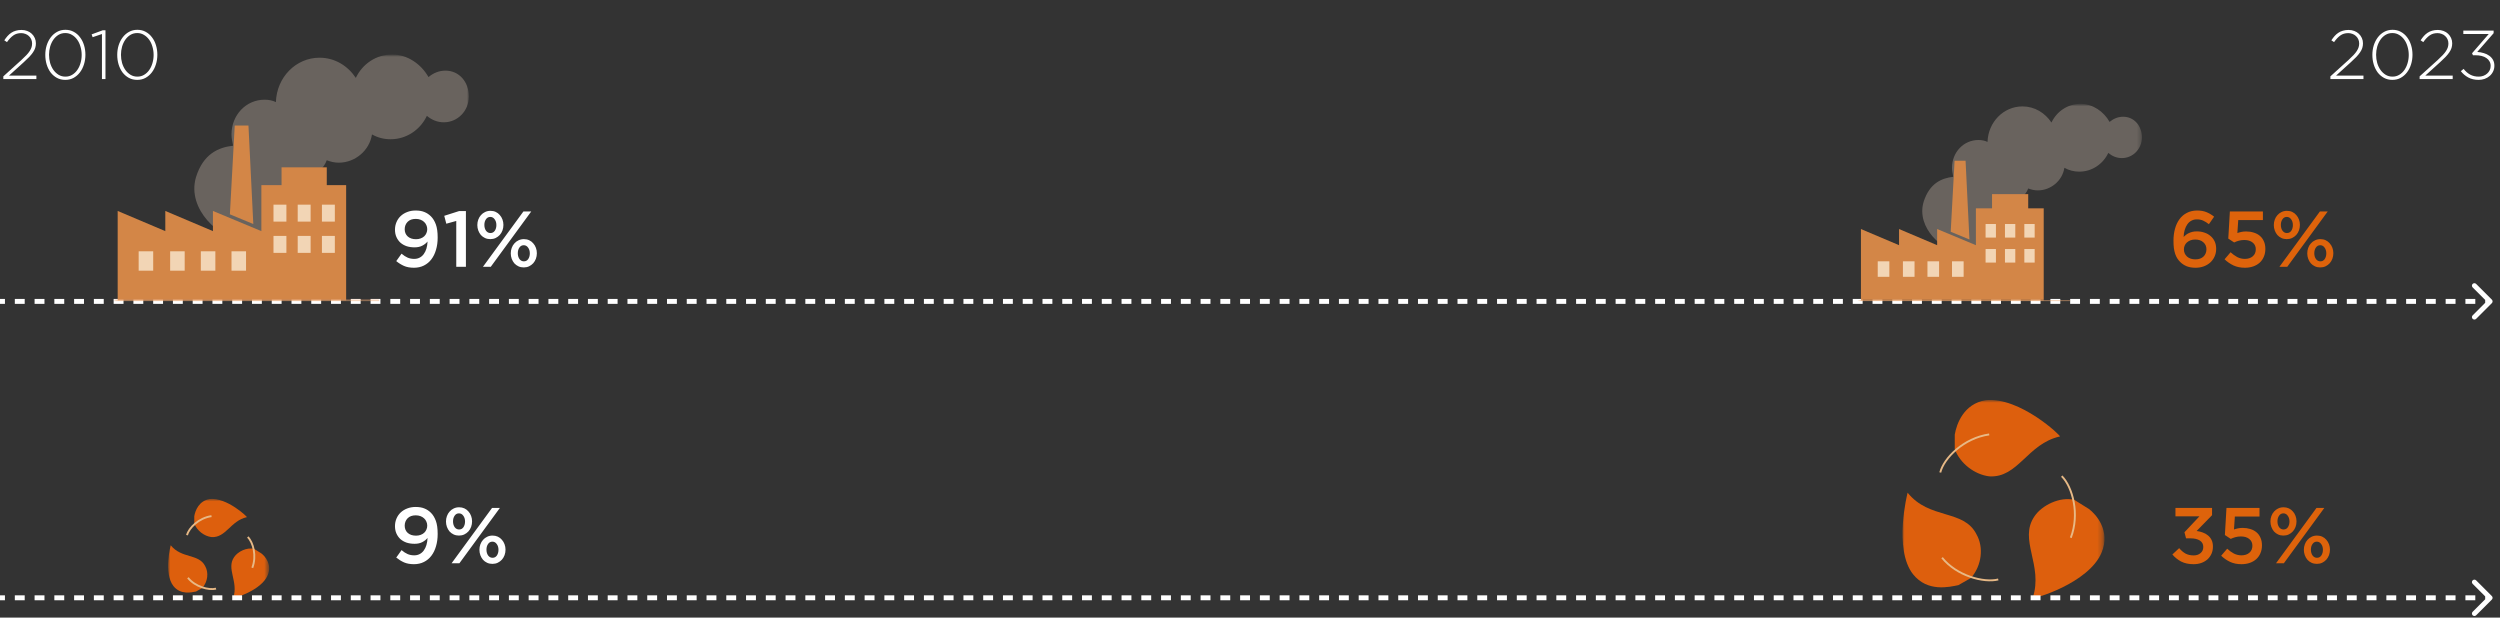 <svg width="506" height="125" viewBox="0 0 506 125" fill="none" xmlns="http://www.w3.org/2000/svg">
<rect x="0" y="0" width="506" height="125" fill="#333333" stroke="none"/>
<path d="M88.584 48.08C88.584 48.987 88.472 49.813 88.248 50.56C88.035 51.307 87.72 51.952 87.304 52.496C86.899 53.029 86.397 53.445 85.8 53.744C85.203 54.043 84.531 54.192 83.784 54.192C83.005 54.192 82.333 54.069 81.768 53.824C81.203 53.568 80.68 53.243 80.2 52.848L81.272 51.344C81.699 51.707 82.109 51.973 82.504 52.144C82.909 52.315 83.352 52.4 83.832 52.4C84.248 52.4 84.616 52.315 84.936 52.144C85.267 51.973 85.544 51.733 85.768 51.424C86.003 51.104 86.184 50.731 86.312 50.304C86.44 49.867 86.515 49.392 86.536 48.88C86.259 49.221 85.901 49.504 85.464 49.728C85.037 49.952 84.52 50.064 83.912 50.064C83.315 50.064 82.771 49.984 82.28 49.824C81.8 49.653 81.384 49.413 81.032 49.104C80.691 48.784 80.424 48.405 80.232 47.968C80.04 47.531 79.944 47.04 79.944 46.496C79.944 45.941 80.045 45.429 80.248 44.96C80.451 44.48 80.733 44.069 81.096 43.728C81.469 43.376 81.912 43.104 82.424 42.912C82.936 42.709 83.501 42.608 84.12 42.608C84.824 42.608 85.416 42.709 85.896 42.912C86.387 43.104 86.829 43.397 87.224 43.792C87.64 44.208 87.971 44.752 88.216 45.424C88.461 46.085 88.584 46.971 88.584 48.08ZM86.472 46.384C86.472 46.085 86.413 45.813 86.296 45.568C86.189 45.312 86.035 45.093 85.832 44.912C85.629 44.72 85.384 44.571 85.096 44.464C84.808 44.357 84.488 44.304 84.136 44.304C83.432 44.304 82.883 44.507 82.488 44.912C82.104 45.317 81.912 45.813 81.912 46.4C81.912 46.997 82.115 47.483 82.52 47.856C82.936 48.229 83.496 48.416 84.2 48.416C84.552 48.416 84.867 48.363 85.144 48.256C85.432 48.149 85.672 48.005 85.864 47.824C86.067 47.632 86.216 47.413 86.312 47.168C86.419 46.923 86.472 46.661 86.472 46.384ZM89.916 43.68L92.924 42.72H94.3V54H92.348V44.72L90.332 45.28L89.916 43.68ZM101.892 45.52C101.892 45.915 101.828 46.288 101.7 46.64C101.572 46.981 101.39 47.285 101.156 47.552C100.921 47.808 100.638 48.016 100.308 48.176C99.988 48.325 99.63 48.4 99.236 48.4C98.841 48.4 98.484 48.325 98.164 48.176C97.844 48.027 97.566 47.824 97.332 47.568C97.108 47.301 96.932 46.997 96.804 46.656C96.676 46.304 96.612 45.936 96.612 45.552C96.612 45.157 96.676 44.789 96.804 44.448C96.932 44.096 97.113 43.792 97.348 43.536C97.582 43.269 97.86 43.061 98.18 42.912C98.51 42.752 98.873 42.672 99.268 42.672C99.662 42.672 100.02 42.747 100.34 42.896C100.66 43.045 100.932 43.253 101.156 43.52C101.39 43.776 101.572 44.08 101.7 44.432C101.828 44.773 101.892 45.136 101.892 45.52ZM107.524 42.8L99.332 54H97.748L105.94 42.8H107.524ZM108.66 51.248C108.66 51.643 108.596 52.016 108.468 52.368C108.34 52.709 108.158 53.013 107.924 53.28C107.689 53.536 107.406 53.744 107.076 53.904C106.756 54.053 106.398 54.128 106.004 54.128C105.609 54.128 105.252 54.053 104.932 53.904C104.612 53.755 104.334 53.552 104.1 53.296C103.876 53.029 103.7 52.725 103.572 52.384C103.444 52.032 103.38 51.664 103.38 51.28C103.38 50.885 103.444 50.517 103.572 50.176C103.7 49.824 103.881 49.52 104.116 49.264C104.35 48.997 104.628 48.789 104.948 48.64C105.278 48.48 105.641 48.4 106.036 48.4C106.43 48.4 106.788 48.475 107.108 48.624C107.428 48.773 107.7 48.981 107.924 49.248C108.158 49.504 108.34 49.808 108.468 50.16C108.596 50.501 108.66 50.864 108.66 51.248ZM100.468 45.552C100.468 45.083 100.35 44.693 100.116 44.384C99.892 44.064 99.598 43.904 99.236 43.904C98.862 43.904 98.569 44.064 98.356 44.384C98.142 44.693 98.036 45.072 98.036 45.52C98.036 45.989 98.148 46.384 98.372 46.704C98.606 47.013 98.905 47.168 99.268 47.168C99.641 47.168 99.934 47.013 100.148 46.704C100.361 46.384 100.468 46 100.468 45.552ZM107.236 51.28C107.236 50.811 107.118 50.421 106.884 50.112C106.66 49.792 106.366 49.632 106.004 49.632C105.63 49.632 105.337 49.792 105.124 50.112C104.91 50.421 104.804 50.8 104.804 51.248C104.804 51.717 104.916 52.112 105.14 52.432C105.374 52.741 105.673 52.896 106.036 52.896C106.409 52.896 106.702 52.741 106.916 52.432C107.129 52.112 107.236 51.728 107.236 51.28Z" fill="white"/>
<path d="M448.136 43.856L447.08 45.376C446.685 45.067 446.301 44.827 445.928 44.656C445.565 44.485 445.139 44.4 444.648 44.4C444.232 44.4 443.859 44.491 443.528 44.672C443.208 44.843 442.936 45.088 442.712 45.408C442.488 45.728 442.312 46.107 442.184 46.544C442.056 46.971 441.981 47.44 441.96 47.952C442.109 47.813 442.269 47.675 442.44 47.536C442.611 47.397 442.803 47.28 443.016 47.184C443.24 47.077 443.48 46.992 443.736 46.928C444.003 46.864 444.301 46.832 444.632 46.832C445.176 46.832 445.683 46.912 446.152 47.072C446.632 47.221 447.048 47.451 447.4 47.76C447.763 48.059 448.045 48.427 448.248 48.864C448.451 49.301 448.552 49.803 448.552 50.368C448.552 50.933 448.445 51.451 448.232 51.92C448.019 52.389 447.725 52.795 447.352 53.136C446.979 53.467 446.536 53.728 446.024 53.92C445.523 54.101 444.979 54.192 444.392 54.192C443.699 54.192 443.096 54.091 442.584 53.888C442.083 53.685 441.645 53.397 441.272 53.024C441.059 52.811 440.867 52.576 440.696 52.32C440.525 52.053 440.381 51.749 440.264 51.408C440.147 51.056 440.056 50.661 439.992 50.224C439.939 49.787 439.912 49.285 439.912 48.72C439.912 47.856 440.013 47.056 440.216 46.32C440.419 45.573 440.717 44.928 441.112 44.384C441.517 43.829 442.019 43.397 442.616 43.088C443.224 42.768 443.923 42.608 444.712 42.608C445.437 42.608 446.067 42.72 446.6 42.944C447.133 43.157 447.645 43.461 448.136 43.856ZM446.584 50.448C446.584 49.872 446.376 49.403 445.96 49.04C445.555 48.667 445 48.48 444.296 48.48C443.944 48.48 443.629 48.533 443.352 48.64C443.075 48.747 442.835 48.891 442.632 49.072C442.44 49.243 442.291 49.451 442.184 49.696C442.077 49.941 442.024 50.197 442.024 50.464C442.024 51.051 442.232 51.536 442.648 51.92C443.075 52.304 443.64 52.496 444.344 52.496C445.048 52.496 445.597 52.304 445.992 51.92C446.387 51.525 446.584 51.035 446.584 50.448ZM451.004 48.288L451.324 42.8H458.012V44.544H453.02L452.844 47.168C453.111 47.072 453.377 46.997 453.644 46.944C453.921 46.88 454.247 46.848 454.62 46.848C455.164 46.848 455.671 46.923 456.14 47.072C456.62 47.211 457.036 47.429 457.388 47.728C457.74 48.016 458.012 48.384 458.204 48.832C458.407 49.269 458.508 49.787 458.508 50.384C458.508 50.96 458.407 51.483 458.204 51.952C458.012 52.421 457.735 52.821 457.372 53.152C457.009 53.483 456.572 53.739 456.06 53.92C455.548 54.101 454.983 54.192 454.364 54.192C453.5 54.192 452.732 54.037 452.06 53.728C451.388 53.408 450.785 52.992 450.252 52.48L451.468 51.056C451.916 51.472 452.375 51.803 452.844 52.048C453.324 52.283 453.825 52.4 454.348 52.4C455.02 52.4 455.559 52.224 455.964 51.872C456.369 51.52 456.572 51.045 456.572 50.448C456.572 49.872 456.359 49.419 455.932 49.088C455.516 48.747 454.956 48.576 454.252 48.576C453.847 48.576 453.473 48.624 453.132 48.72C452.791 48.816 452.476 48.933 452.188 49.072L451.004 48.288ZM465.501 45.52C465.501 45.915 465.437 46.288 465.309 46.64C465.181 46.981 465 47.285 464.765 47.552C464.53 47.808 464.248 48.016 463.917 48.176C463.597 48.325 463.24 48.4 462.845 48.4C462.45 48.4 462.093 48.325 461.773 48.176C461.453 48.027 461.176 47.824 460.941 47.568C460.717 47.301 460.541 46.997 460.413 46.656C460.285 46.304 460.221 45.936 460.221 45.552C460.221 45.157 460.285 44.789 460.413 44.448C460.541 44.096 460.722 43.792 460.957 43.536C461.192 43.269 461.469 43.061 461.789 42.912C462.12 42.752 462.482 42.672 462.877 42.672C463.272 42.672 463.629 42.747 463.949 42.896C464.269 43.045 464.541 43.253 464.765 43.52C465 43.776 465.181 44.08 465.309 44.432C465.437 44.773 465.501 45.136 465.501 45.52ZM471.133 42.8L462.941 54H461.357L469.549 42.8H471.133ZM472.269 51.248C472.269 51.643 472.205 52.016 472.077 52.368C471.949 52.709 471.768 53.013 471.533 53.28C471.298 53.536 471.016 53.744 470.685 53.904C470.365 54.053 470.008 54.128 469.613 54.128C469.218 54.128 468.861 54.053 468.541 53.904C468.221 53.755 467.944 53.552 467.709 53.296C467.485 53.029 467.309 52.725 467.181 52.384C467.053 52.032 466.989 51.664 466.989 51.28C466.989 50.885 467.053 50.517 467.181 50.176C467.309 49.824 467.49 49.52 467.725 49.264C467.96 48.997 468.237 48.789 468.557 48.64C468.888 48.48 469.25 48.4 469.645 48.4C470.04 48.4 470.397 48.475 470.717 48.624C471.037 48.773 471.309 48.981 471.533 49.248C471.768 49.504 471.949 49.808 472.077 50.16C472.205 50.501 472.269 50.864 472.269 51.248ZM464.077 45.552C464.077 45.083 463.96 44.693 463.725 44.384C463.501 44.064 463.208 43.904 462.845 43.904C462.472 43.904 462.178 44.064 461.965 44.384C461.752 44.693 461.645 45.072 461.645 45.52C461.645 45.989 461.757 46.384 461.981 46.704C462.216 47.013 462.514 47.168 462.877 47.168C463.25 47.168 463.544 47.013 463.757 46.704C463.97 46.384 464.077 46 464.077 45.552ZM470.845 51.28C470.845 50.811 470.728 50.421 470.493 50.112C470.269 49.792 469.976 49.632 469.613 49.632C469.24 49.632 468.946 49.792 468.733 50.112C468.52 50.421 468.413 50.8 468.413 51.248C468.413 51.717 468.525 52.112 468.749 52.432C468.984 52.741 469.282 52.896 469.645 52.896C470.018 52.896 470.312 52.741 470.525 52.432C470.738 52.112 470.845 51.728 470.845 51.28Z" fill="#DE630B"/>
<path d="M504.354 61.354C504.549 61.158 504.549 60.842 504.354 60.646L501.172 57.465C500.976 57.269 500.66 57.269 500.464 57.465C500.269 57.66 500.269 57.976 500.464 58.172L503.293 61L500.464 63.828C500.269 64.024 500.269 64.34 500.464 64.535C500.66 64.731 500.976 64.731 501.172 64.535L504.354 61.354ZM0 61.5H1V60.5H0V61.5ZM3 61.5H5V60.5H3V61.5ZM7 61.5H9V60.5H7V61.5ZM11 61.5H13V60.5H11V61.5ZM15 61.5H17V60.5H15V61.5ZM19 61.5H21V60.5H19V61.5ZM23 61.5H25V60.5H23V61.5ZM27 61.5H29V60.5H27V61.5ZM31 61.5H33V60.5H31V61.5ZM35 61.5H37V60.5H35V61.5ZM39 61.5H41V60.5H39V61.5ZM43 61.5H45V60.5H43V61.5ZM47 61.5H49V60.5H47V61.5ZM51 61.5H53V60.5H51V61.5ZM55 61.5H57V60.5H55V61.5ZM59 61.5H61V60.5H59V61.5ZM63 61.5H65V60.5H63V61.5ZM67 61.5H69V60.5H67V61.5ZM71 61.5H73V60.5H71V61.5ZM75 61.5H77V60.5H75V61.5ZM79 61.5H81V60.5H79V61.5ZM83 61.5H85V60.5H83V61.5ZM87 61.5H89V60.5H87V61.5ZM91 61.5H93V60.5H91V61.5ZM95 61.5H97V60.5H95V61.5ZM99 61.5H101V60.5H99V61.5ZM103 61.5H105V60.5H103V61.5ZM107 61.5H109V60.5H107V61.5ZM111 61.5H113V60.5H111V61.5ZM115 61.5H117V60.5H115V61.5ZM119 61.5H121V60.5H119V61.5ZM123 61.5H125V60.5H123V61.5ZM127 61.5H129V60.5H127V61.5ZM131 61.5H133V60.5H131V61.5ZM135 61.5H137V60.5H135V61.5ZM139 61.5H141V60.5H139V61.5ZM143 61.5H145V60.5H143V61.5ZM147 61.5H149V60.5H147V61.5ZM151 61.5H153V60.5H151V61.5ZM155 61.5H157V60.5H155V61.5ZM159 61.5H161V60.5H159V61.5ZM163 61.5H165V60.5H163V61.5ZM167 61.5H169V60.5H167V61.5ZM171 61.5H173V60.5H171V61.5ZM175 61.5H177V60.5H175V61.5ZM179 61.5H181V60.5H179V61.5ZM183 61.5H185V60.5H183V61.5ZM187 61.5H189V60.5H187V61.5ZM191 61.5H193V60.5H191V61.5ZM195 61.5H197V60.5H195V61.5ZM199 61.5H201V60.5H199V61.5ZM203 61.5H205V60.5H203V61.5ZM207 61.5H209V60.5H207V61.5ZM211 61.5H213V60.5H211V61.5ZM215 61.5H217V60.5H215V61.5ZM219 61.5H221V60.5H219V61.5ZM223 61.5H225V60.5H223V61.5ZM227 61.5H229V60.5H227V61.5ZM231 61.5H233V60.5H231V61.5ZM235 61.5H237V60.5H235V61.5ZM239 61.5H241V60.5H239V61.5ZM243 61.5H245V60.5H243V61.5ZM247 61.5H249V60.5H247V61.5ZM251 61.5H253V60.5H251V61.5ZM255 61.5H257V60.5H255V61.5ZM259 61.5H261V60.5H259V61.5ZM263 61.5H265V60.5H263V61.5ZM267 61.5H269V60.5H267V61.5ZM271 61.5H273V60.5H271V61.5ZM275 61.5H277V60.5H275V61.5ZM279 61.5H281V60.5H279V61.5ZM283 61.5H285V60.5H283V61.5ZM287 61.5H289V60.5H287V61.5ZM291 61.5H293V60.5H291V61.5ZM295 61.5H297V60.5H295V61.5ZM299 61.5H301V60.5H299V61.5ZM303 61.5H305V60.5H303V61.5ZM307 61.5H309V60.5H307V61.5ZM311 61.5H313V60.5H311V61.5ZM315 61.5H317V60.5H315V61.5ZM319 61.5H321V60.5H319V61.5ZM323 61.5H325V60.5H323V61.5ZM327 61.5H329V60.5H327V61.5ZM331 61.5H333V60.5H331V61.5ZM335 61.5H337V60.5H335V61.5ZM339 61.5H341V60.5H339V61.5ZM343 61.5H345V60.5H343V61.5ZM347 61.5H349V60.5H347V61.5ZM351 61.5H353V60.5H351V61.5ZM355 61.5H357V60.5H355V61.5ZM359 61.5H361V60.5H359V61.5ZM363 61.5H365V60.5H363V61.5ZM367 61.5H369V60.5H367V61.5ZM371 61.5H373V60.5H371V61.5ZM375 61.5H377V60.5H375V61.5ZM379 61.5H381V60.5H379V61.5ZM383 61.5H385V60.5H383V61.5ZM387 61.5H389V60.5H387V61.5ZM391 61.5H393V60.5H391V61.5ZM395 61.5H397V60.5H395V61.5ZM399 61.5H401V60.5H399V61.5ZM403 61.5H405V60.5H403V61.5ZM407 61.5H409V60.5H407V61.5ZM411 61.5H413V60.5H411V61.5ZM415 61.5H417V60.5H415V61.5ZM419 61.5H421V60.5H419V61.5ZM423 61.5H425V60.5H423V61.5ZM427 61.5H429V60.5H427V61.5ZM431 61.5H433V60.5H431V61.5ZM435 61.5H437V60.5H435V61.5ZM439 61.5H441V60.5H439V61.5ZM443 61.5H445V60.5H443V61.5ZM447 61.5H449V60.5H447V61.5ZM451 61.5H453V60.5H451V61.5ZM455 61.5H457V60.5H455V61.5ZM459 61.5H461V60.5H459V61.5ZM463 61.5H465V60.5H463V61.5ZM467 61.5H469V60.5H467V61.5ZM471 61.5H473V60.5H471V61.5ZM475 61.5H477V60.5H475V61.5ZM479 61.5H481V60.5H479V61.5ZM483 61.5H485V60.5H483V61.5ZM487 61.5H489V60.5H487V61.5ZM491 61.5H493V60.5H491V61.5ZM495 61.5H497V60.5H495V61.5ZM499 61.5H501V60.5H499V61.5ZM503 61.5H504V60.5H503V61.5Z" fill="white"/>
<mask id="mask0_451_26553" style="mask-type:luminance" maskUnits="userSpaceOnUse" x="23" y="11" width="73" height="50">
<path d="M95.222 11H23V61H95.222V11Z" fill="white"/>
</mask>
<g mask="url(#mask0_451_26553)">
<mask id="mask1_451_26553" style="mask-type:luminance" maskUnits="userSpaceOnUse" x="23" y="11" width="73" height="50">
<path d="M95.222 11H23V61H95.222V11Z" fill="white"/>
</mask>
<g mask="url(#mask1_451_26553)">
<g opacity="0.27">
<mask id="mask2_451_26553" style="mask-type:luminance" maskUnits="userSpaceOnUse" x="24" y="-1" width="86" height="51">
<path d="M109.765 -0.406H24.471V49.921H109.765V-0.406Z" fill="white"/>
</mask>
<g mask="url(#mask2_451_26553)">
<path d="M79.373 11.027C76.105 11.027 73.327 12.988 72.02 15.766C70.386 13.315 67.771 11.681 64.667 11.681C59.928 11.681 56.007 15.602 55.843 20.668C55.19 20.341 54.373 20.178 53.556 20.178C49.797 20.178 46.856 23.282 46.856 27.204C46.856 28.021 47.02 28.674 47.183 29.491C44.242 29.818 41.137 31.125 39.667 35.864C37.706 42.563 44.895 48.282 48.163 48.282C48.98 48.282 49.634 48.119 50.288 47.792C51.105 48.119 51.922 48.282 52.739 48.282C56.333 48.282 58.621 38.642 58.621 35.047C58.621 34.557 58.621 34.23 58.458 33.903C59.275 34.884 60.582 35.537 61.889 35.537C63.85 35.537 65.484 34.23 66.137 32.433C66.954 32.759 67.771 32.923 68.588 32.923C71.856 32.923 74.797 30.472 75.288 27.204C76.431 27.857 77.739 28.184 79.046 28.184C82.314 28.184 85.092 26.223 86.399 23.446C87.379 24.263 88.523 24.753 89.83 24.753C92.608 24.753 94.895 22.465 94.895 19.524C94.895 16.583 92.935 14.295 90.157 14.295C88.85 14.295 87.706 14.786 86.726 15.602C85.255 12.988 82.477 11.027 79.373 11.027Z" fill="#FBE6D4"/>
</g>
</g>
</g>
</g>
<mask id="mask3_451_26553" style="mask-type:luminance" maskUnits="userSpaceOnUse" x="23" y="11" width="73" height="50">
<path d="M95.222 11H23V61H95.222V11Z" fill="white"/>
</mask>
<g mask="url(#mask3_451_26553)">
<path d="M56.987 33.871V37.466H52.902V46.78L43.098 42.695V46.78L33.458 42.695V46.78L23.817 42.695V60.832H33.458H38.36H43.098H47.837H52.902H57.477H70.059V37.466H66.138V33.871H56.987Z" fill="#D38647"/>
</g>
<mask id="mask4_451_26553" style="mask-type:luminance" maskUnits="userSpaceOnUse" x="23" y="11" width="73" height="50">
<path d="M95.222 11H23V61H95.222V11Z" fill="white"/>
</mask>
<g mask="url(#mask4_451_26553)">
<path d="M50.288 25.406H47.51L46.529 43.38L51.268 45.341L50.288 25.406Z" fill="#D38647"/>
</g>
<mask id="mask5_451_26553" style="mask-type:luminance" maskUnits="userSpaceOnUse" x="23" y="11" width="73" height="50">
<path d="M95.222 11H23V61H95.222V11Z" fill="white"/>
</mask>
<g mask="url(#mask5_451_26553)">
<path d="M31.007 50.863H28.066V54.785H31.007V50.863Z" fill="#F2D5B5"/>
</g>
<mask id="mask6_451_26553" style="mask-type:luminance" maskUnits="userSpaceOnUse" x="23" y="11" width="73" height="50">
<path d="M95.222 11H23V61H95.222V11Z" fill="white"/>
</mask>
<g mask="url(#mask6_451_26553)">
<path d="M37.379 50.863H34.438V54.785H37.379V50.863Z" fill="#F2D5B5"/>
</g>
<mask id="mask7_451_26553" style="mask-type:luminance" maskUnits="userSpaceOnUse" x="23" y="11" width="73" height="50">
<path d="M95.222 11H23V61H95.222V11Z" fill="white"/>
</mask>
<g mask="url(#mask7_451_26553)">
<path d="M43.588 50.863H40.647V54.785H43.588V50.863Z" fill="#F2D5B5"/>
</g>
<mask id="mask8_451_26553" style="mask-type:luminance" maskUnits="userSpaceOnUse" x="23" y="11" width="73" height="50">
<path d="M95.222 11H23V61H95.222V11Z" fill="white"/>
</mask>
<g mask="url(#mask8_451_26553)">
<path d="M49.798 50.863H46.857V54.785H49.798V50.863Z" fill="#F2D5B5"/>
</g>
<mask id="mask9_451_26553" style="mask-type:luminance" maskUnits="userSpaceOnUse" x="23" y="11" width="73" height="50">
<path d="M95.222 11H23V61H95.222V11Z" fill="white"/>
</mask>
<g mask="url(#mask9_451_26553)">
<path d="M57.968 41.422H55.354V44.853H57.968V41.422Z" fill="#F2D5B5"/>
</g>
<mask id="mask10_451_26553" style="mask-type:luminance" maskUnits="userSpaceOnUse" x="23" y="11" width="73" height="50">
<path d="M95.222 11H23V61H95.222V11Z" fill="white"/>
</mask>
<g mask="url(#mask10_451_26553)">
<path d="M62.87 41.422H60.255V44.853H62.87V41.422Z" fill="#F2D5B5"/>
</g>
<mask id="mask11_451_26553" style="mask-type:luminance" maskUnits="userSpaceOnUse" x="23" y="11" width="73" height="50">
<path d="M95.222 11H23V61H95.222V11Z" fill="white"/>
</mask>
<g mask="url(#mask11_451_26553)">
<path d="M57.968 47.75H55.354V51.181H57.968V47.75Z" fill="#F2D5B5"/>
</g>
<mask id="mask12_451_26553" style="mask-type:luminance" maskUnits="userSpaceOnUse" x="23" y="11" width="73" height="50">
<path d="M95.222 11H23V61H95.222V11Z" fill="white"/>
</mask>
<g mask="url(#mask12_451_26553)">
<path d="M62.87 47.75H60.255V51.181H62.87V47.75Z" fill="#F2D5B5"/>
</g>
<mask id="mask13_451_26553" style="mask-type:luminance" maskUnits="userSpaceOnUse" x="23" y="11" width="73" height="50">
<path d="M95.222 11H23V61H95.222V11Z" fill="white"/>
</mask>
<g mask="url(#mask13_451_26553)">
<path d="M67.771 47.75H65.157V51.181H67.771V47.75Z" fill="#F2D5B5"/>
</g>
<mask id="mask14_451_26553" style="mask-type:luminance" maskUnits="userSpaceOnUse" x="23" y="11" width="73" height="50">
<path d="M95.222 11H23V61H95.222V11Z" fill="white"/>
</mask>
<g mask="url(#mask14_451_26553)">
<path d="M67.771 41.422H65.157V44.853H67.771V41.422Z" fill="#F2D5B5"/>
</g>
<mask id="mask15_451_26553" style="mask-type:luminance" maskUnits="userSpaceOnUse" x="23" y="11" width="73" height="50">
<path d="M95.222 11H23V61H95.222V11Z" fill="white"/>
</mask>
<g mask="url(#mask15_451_26553)">
<mask id="mask16_451_26553" style="mask-type:luminance" maskUnits="userSpaceOnUse" x="23" y="11" width="73" height="50">
<path d="M95.222 11H23V61H95.222V11Z" fill="white"/>
</mask>
<g mask="url(#mask16_451_26553)">
<path d="M23.163 60.975H76.595C76.758 60.975 76.758 60.812 76.758 60.812C76.758 60.648 76.595 60.648 76.595 60.648H23.163C23 60.648 23 60.812 23 60.812L23.163 60.975Z" fill="#EFA975"/>
</g>
</g>
<mask id="mask17_451_26553" style="mask-type:luminance" maskUnits="userSpaceOnUse" x="376" y="21" width="58" height="40">
<path d="M433.778 21H376V61H433.778V21Z" fill="white"/>
</mask>
<g mask="url(#mask17_451_26553)">
<mask id="mask18_451_26553" style="mask-type:luminance" maskUnits="userSpaceOnUse" x="376" y="21" width="58" height="40">
<path d="M433.778 21H376V61H433.778V21Z" fill="white"/>
</mask>
<g mask="url(#mask18_451_26553)">
<g opacity="0.27">
<mask id="mask19_451_26553" style="mask-type:luminance" maskUnits="userSpaceOnUse" x="377" y="11" width="69" height="42">
<path d="M445.412 11.871H377.177V52.133H445.412V11.871Z" fill="white"/>
</mask>
<g mask="url(#mask19_451_26553)">
<path d="M421.098 21.016C418.484 21.016 416.262 22.584 415.216 24.806C413.909 22.846 411.817 21.538 409.333 21.538C405.543 21.538 402.405 24.676 402.275 28.728C401.752 28.467 401.098 28.336 400.445 28.336C397.438 28.336 395.085 30.82 395.085 33.957C395.085 34.61 395.216 35.133 395.347 35.787C392.994 36.048 390.51 37.094 389.333 40.885C387.765 46.244 393.516 50.819 396.131 50.819C396.784 50.819 397.307 50.689 397.83 50.427C398.484 50.689 399.137 50.819 399.791 50.819C402.667 50.819 404.497 43.107 404.497 40.231C404.497 39.839 404.497 39.578 404.366 39.316C405.02 40.101 406.065 40.623 407.111 40.623C408.68 40.623 409.987 39.578 410.51 38.14C411.163 38.401 411.817 38.532 412.471 38.532C415.085 38.532 417.438 36.571 417.83 33.957C418.745 34.48 419.791 34.741 420.837 34.741C423.451 34.741 425.673 33.172 426.719 30.95C427.503 31.604 428.418 31.996 429.464 31.996C431.686 31.996 433.516 30.166 433.516 27.813C433.516 25.46 431.948 23.63 429.726 23.63C428.68 23.63 427.765 24.022 426.98 24.676C425.804 22.584 423.582 21.016 421.098 21.016Z" fill="#FBE6D4"/>
</g>
</g>
</g>
</g>
<mask id="mask20_451_26553" style="mask-type:luminance" maskUnits="userSpaceOnUse" x="376" y="21" width="58" height="40">
<path d="M433.778 21H376V61H433.778V21Z" fill="white"/>
</mask>
<g mask="url(#mask20_451_26553)">
<path d="M403.19 39.297V42.173H399.922V49.624L392.079 46.356V49.624L384.366 46.356V49.624L376.654 46.356V60.865H384.366H388.288H392.079H395.87H399.922H403.582H413.647V42.173H410.51V39.297H403.19Z" fill="#D38647"/>
</g>
<mask id="mask21_451_26553" style="mask-type:luminance" maskUnits="userSpaceOnUse" x="376" y="21" width="58" height="40">
<path d="M433.778 21H376V61H433.778V21Z" fill="white"/>
</mask>
<g mask="url(#mask21_451_26553)">
<path d="M397.83 32.527H395.608L394.823 46.906L398.614 48.475L397.83 32.527Z" fill="#D38647"/>
</g>
<mask id="mask22_451_26553" style="mask-type:luminance" maskUnits="userSpaceOnUse" x="376" y="21" width="58" height="40">
<path d="M433.778 21H376V61H433.778V21Z" fill="white"/>
</mask>
<g mask="url(#mask22_451_26553)">
<path d="M382.405 52.891H380.052V56.028H382.405V52.891Z" fill="#F2D5B5"/>
</g>
<mask id="mask23_451_26553" style="mask-type:luminance" maskUnits="userSpaceOnUse" x="376" y="21" width="58" height="40">
<path d="M433.778 21H376V61H433.778V21Z" fill="white"/>
</mask>
<g mask="url(#mask23_451_26553)">
<path d="M387.503 52.891H385.15V56.028H387.503V52.891Z" fill="#F2D5B5"/>
</g>
<mask id="mask24_451_26553" style="mask-type:luminance" maskUnits="userSpaceOnUse" x="376" y="21" width="58" height="40">
<path d="M433.778 21H376V61H433.778V21Z" fill="white"/>
</mask>
<g mask="url(#mask24_451_26553)">
<path d="M392.47 52.891H390.117V56.028H392.47V52.891Z" fill="#F2D5B5"/>
</g>
<mask id="mask25_451_26553" style="mask-type:luminance" maskUnits="userSpaceOnUse" x="376" y="21" width="58" height="40">
<path d="M433.778 21H376V61H433.778V21Z" fill="white"/>
</mask>
<g mask="url(#mask25_451_26553)">
<path d="M397.438 52.891H395.086V56.028H397.438V52.891Z" fill="#F2D5B5"/>
</g>
<mask id="mask26_451_26553" style="mask-type:luminance" maskUnits="userSpaceOnUse" x="376" y="21" width="58" height="40">
<path d="M433.778 21H376V61H433.778V21Z" fill="white"/>
</mask>
<g mask="url(#mask26_451_26553)">
<path d="M403.974 45.34H401.883V48.085H403.974V45.34Z" fill="#F2D5B5"/>
</g>
<mask id="mask27_451_26553" style="mask-type:luminance" maskUnits="userSpaceOnUse" x="376" y="21" width="58" height="40">
<path d="M433.778 21H376V61H433.778V21Z" fill="white"/>
</mask>
<g mask="url(#mask27_451_26553)">
<path d="M407.896 45.34H405.804V48.085H407.896V45.34Z" fill="#F2D5B5"/>
</g>
<mask id="mask28_451_26553" style="mask-type:luminance" maskUnits="userSpaceOnUse" x="376" y="21" width="58" height="40">
<path d="M433.778 21H376V61H433.778V21Z" fill="white"/>
</mask>
<g mask="url(#mask28_451_26553)">
<path d="M403.974 50.402H401.883V53.147H403.974V50.402Z" fill="#F2D5B5"/>
</g>
<mask id="mask29_451_26553" style="mask-type:luminance" maskUnits="userSpaceOnUse" x="376" y="21" width="58" height="40">
<path d="M433.778 21H376V61H433.778V21Z" fill="white"/>
</mask>
<g mask="url(#mask29_451_26553)">
<path d="M407.896 50.402H405.804V53.147H407.896V50.402Z" fill="#F2D5B5"/>
</g>
<mask id="mask30_451_26553" style="mask-type:luminance" maskUnits="userSpaceOnUse" x="376" y="21" width="58" height="40">
<path d="M433.778 21H376V61H433.778V21Z" fill="white"/>
</mask>
<g mask="url(#mask30_451_26553)">
<path d="M411.817 50.402H409.726V53.147H411.817V50.402Z" fill="#F2D5B5"/>
</g>
<mask id="mask31_451_26553" style="mask-type:luminance" maskUnits="userSpaceOnUse" x="376" y="21" width="58" height="40">
<path d="M433.778 21H376V61H433.778V21Z" fill="white"/>
</mask>
<g mask="url(#mask31_451_26553)">
<path d="M411.817 45.34H409.726V48.085H411.817V45.34Z" fill="#F2D5B5"/>
</g>
<mask id="mask32_451_26553" style="mask-type:luminance" maskUnits="userSpaceOnUse" x="376" y="21" width="58" height="40">
<path d="M433.778 21H376V61H433.778V21Z" fill="white"/>
</mask>
<g mask="url(#mask32_451_26553)">
<mask id="mask33_451_26553" style="mask-type:luminance" maskUnits="userSpaceOnUse" x="376" y="21" width="58" height="40">
<path d="M433.778 21H376V61H433.778V21Z" fill="white"/>
</mask>
<g mask="url(#mask33_451_26553)">
<path d="M376.131 60.98H418.876C419.007 60.98 419.007 60.849 419.007 60.849C419.007 60.719 418.876 60.719 418.876 60.719H376.131C376 60.719 376 60.849 376 60.849L376.131 60.98Z" fill="#EFA975"/>
</g>
</g>
<mask id="mask34_451_26553" style="mask-type:luminance" maskUnits="userSpaceOnUse" x="34" y="101" width="21" height="20">
<path d="M54.367 101H34V121H54.367V101Z" fill="white"/>
</mask>
<g mask="url(#mask34_451_26553)">
<path d="M39.321 105.954C39.871 107.422 41.339 108.523 42.807 108.707C45.743 108.89 46.66 105.404 49.963 104.67C50.146 104.67 45.926 100.633 42.44 101C40.238 101.367 39.504 103.385 39.321 104.486" fill="#DD5F0D"/>
</g>
<mask id="mask35_451_26553" style="mask-type:luminance" maskUnits="userSpaceOnUse" x="34" y="101" width="21" height="20">
<path d="M54.367 101H34V121H54.367V101Z" fill="white"/>
</mask>
<g mask="url(#mask35_451_26553)">
<path d="M40.972 118.983C42.073 117.699 42.257 115.864 41.523 114.58C40.239 112.011 36.752 113.112 34.55 110.359C34.55 110.359 33.083 116.047 35.101 118.616C36.569 120.451 38.771 119.901 39.688 119.717" fill="#DD5F0D"/>
</g>
<mask id="mask36_451_26553" style="mask-type:luminance" maskUnits="userSpaceOnUse" x="34" y="101" width="21" height="20">
<path d="M54.367 101H34V121H54.367V101Z" fill="white"/>
</mask>
<g mask="url(#mask36_451_26553)">
<path d="M51.431 111.094C49.964 110.727 48.129 111.644 47.395 112.745C45.743 115.131 48.312 117.699 47.211 121.002C47.211 121.186 52.899 119.534 54.184 116.415C55.101 114.213 53.633 112.562 52.899 112.011" fill="#DD5F0D"/>
</g>
<mask id="mask37_451_26553" style="mask-type:luminance" maskUnits="userSpaceOnUse" x="34" y="101" width="21" height="20">
<path d="M54.367 101H34V121H54.367V101Z" fill="white"/>
</mask>
<g mask="url(#mask37_451_26553)">
<path d="M37.853 108.318C38.22 106.85 40.239 104.832 42.807 104.465M50.147 108.685C51.248 109.786 51.982 112.538 51.064 114.924M43.725 119.144C42.257 119.511 39.505 118.777 38.037 116.942" stroke="#E7B986" stroke-width="0.387" stroke-miterlimit="10"/>
</g>
<mask id="mask38_451_26553" style="mask-type:luminance" maskUnits="userSpaceOnUse" x="385" y="81" width="41" height="40">
<path d="M425.734 81H385V121H425.734V81Z" fill="white"/>
</mask>
<g mask="url(#mask38_451_26553)">
<path d="M395.642 90.909C396.743 93.844 399.679 96.046 402.615 96.413C408.486 96.78 410.321 89.808 416.926 88.34C417.293 88.34 408.853 80.266 401.881 81C397.477 81.734 396.009 85.771 395.642 87.973" fill="#DD5F0D"/>
</g>
<mask id="mask39_451_26553" style="mask-type:luminance" maskUnits="userSpaceOnUse" x="385" y="81" width="41" height="40">
<path d="M425.734 81H385V121H425.734V81Z" fill="white"/>
</mask>
<g mask="url(#mask39_451_26553)">
<path d="M398.945 116.966C401.147 114.398 401.514 110.728 400.046 108.159C397.477 103.022 390.505 105.223 386.101 99.719C386.101 99.719 383.165 111.095 387.202 116.233C390.138 119.902 394.542 118.801 396.376 118.434" fill="#DD5F0D"/>
</g>
<mask id="mask40_451_26553" style="mask-type:luminance" maskUnits="userSpaceOnUse" x="385" y="81" width="41" height="40">
<path d="M425.734 81H385V121H425.734V81Z" fill="white"/>
</mask>
<g mask="url(#mask40_451_26553)">
<path d="M419.862 101.184C416.926 100.45 413.257 102.285 411.789 104.487C408.486 109.257 413.624 114.395 411.422 121C411.422 121.367 422.798 118.065 425.367 111.826C427.202 107.422 424.266 104.12 422.798 103.019" fill="#DD5F0D"/>
</g>
<mask id="mask41_451_26553" style="mask-type:luminance" maskUnits="userSpaceOnUse" x="385" y="81" width="41" height="40">
<path d="M425.734 81H385V121H425.734V81Z" fill="white"/>
</mask>
<g mask="url(#mask41_451_26553)">
<path d="M392.707 95.632C393.441 92.696 397.477 88.66 402.615 87.926M417.294 96.366C419.496 98.568 420.964 104.073 419.129 108.843M404.45 117.284C401.514 118.018 396.01 116.55 393.074 112.88" stroke="#E7B986" stroke-width="0.387" stroke-miterlimit="10"/>
</g>
<path d="M88.584 108.08C88.584 108.987 88.472 109.813 88.248 110.56C88.035 111.307 87.72 111.952 87.304 112.496C86.899 113.029 86.397 113.445 85.8 113.744C85.203 114.043 84.531 114.192 83.784 114.192C83.005 114.192 82.333 114.069 81.768 113.824C81.203 113.568 80.68 113.243 80.2 112.848L81.272 111.344C81.699 111.707 82.109 111.973 82.504 112.144C82.909 112.315 83.352 112.4 83.832 112.4C84.248 112.4 84.616 112.315 84.936 112.144C85.267 111.973 85.544 111.733 85.768 111.424C86.003 111.104 86.184 110.731 86.312 110.304C86.44 109.867 86.515 109.392 86.536 108.88C86.259 109.221 85.901 109.504 85.464 109.728C85.037 109.952 84.52 110.064 83.912 110.064C83.315 110.064 82.771 109.984 82.28 109.824C81.8 109.653 81.384 109.413 81.032 109.104C80.691 108.784 80.424 108.405 80.232 107.968C80.04 107.531 79.944 107.04 79.944 106.496C79.944 105.941 80.045 105.429 80.248 104.96C80.451 104.48 80.733 104.069 81.096 103.728C81.469 103.376 81.912 103.104 82.424 102.912C82.936 102.709 83.501 102.608 84.12 102.608C84.824 102.608 85.416 102.709 85.896 102.912C86.387 103.104 86.829 103.397 87.224 103.792C87.64 104.208 87.971 104.752 88.216 105.424C88.461 106.085 88.584 106.971 88.584 108.08ZM86.472 106.384C86.472 106.085 86.413 105.813 86.296 105.568C86.189 105.312 86.035 105.093 85.832 104.912C85.629 104.72 85.384 104.571 85.096 104.464C84.808 104.357 84.488 104.304 84.136 104.304C83.432 104.304 82.883 104.507 82.488 104.912C82.104 105.317 81.912 105.813 81.912 106.4C81.912 106.997 82.115 107.483 82.52 107.856C82.936 108.229 83.496 108.416 84.2 108.416C84.552 108.416 84.867 108.363 85.144 108.256C85.432 108.149 85.672 108.005 85.864 107.824C86.067 107.632 86.216 107.413 86.312 107.168C86.419 106.923 86.472 106.661 86.472 106.384ZM95.548 105.52C95.548 105.915 95.484 106.288 95.356 106.64C95.228 106.981 95.047 107.285 94.812 107.552C94.577 107.808 94.295 108.016 93.964 108.176C93.644 108.325 93.287 108.4 92.892 108.4C92.497 108.4 92.14 108.325 91.82 108.176C91.5 108.027 91.223 107.824 90.988 107.568C90.764 107.301 90.588 106.997 90.46 106.656C90.332 106.304 90.268 105.936 90.268 105.552C90.268 105.157 90.332 104.789 90.46 104.448C90.588 104.096 90.769 103.792 91.004 103.536C91.239 103.269 91.516 103.061 91.836 102.912C92.167 102.752 92.529 102.672 92.924 102.672C93.319 102.672 93.676 102.747 93.996 102.896C94.316 103.045 94.588 103.253 94.812 103.52C95.047 103.776 95.228 104.08 95.356 104.432C95.484 104.773 95.548 105.136 95.548 105.52ZM101.18 102.8L92.988 114H91.404L99.596 102.8H101.18ZM102.316 111.248C102.316 111.643 102.252 112.016 102.124 112.368C101.996 112.709 101.815 113.013 101.58 113.28C101.345 113.536 101.063 113.744 100.732 113.904C100.412 114.053 100.055 114.128 99.66 114.128C99.265 114.128 98.908 114.053 98.588 113.904C98.268 113.755 97.991 113.552 97.756 113.296C97.532 113.029 97.356 112.725 97.228 112.384C97.1 112.032 97.036 111.664 97.036 111.28C97.036 110.885 97.1 110.517 97.228 110.176C97.356 109.824 97.537 109.52 97.772 109.264C98.007 108.997 98.284 108.789 98.604 108.64C98.935 108.48 99.297 108.4 99.692 108.4C100.087 108.4 100.444 108.475 100.764 108.624C101.084 108.773 101.356 108.981 101.58 109.248C101.815 109.504 101.996 109.808 102.124 110.16C102.252 110.501 102.316 110.864 102.316 111.248ZM94.124 105.552C94.124 105.083 94.007 104.693 93.772 104.384C93.548 104.064 93.255 103.904 92.892 103.904C92.519 103.904 92.225 104.064 92.012 104.384C91.799 104.693 91.692 105.072 91.692 105.52C91.692 105.989 91.804 106.384 92.028 106.704C92.263 107.013 92.561 107.168 92.924 107.168C93.297 107.168 93.591 107.013 93.804 106.704C94.017 106.384 94.124 106 94.124 105.552ZM100.892 111.28C100.892 110.811 100.775 110.421 100.54 110.112C100.316 109.792 100.023 109.632 99.66 109.632C99.287 109.632 98.993 109.792 98.78 110.112C98.567 110.421 98.46 110.8 98.46 111.248C98.46 111.717 98.572 112.112 98.796 112.432C99.031 112.741 99.329 112.896 99.692 112.896C100.065 112.896 100.359 112.741 100.572 112.432C100.785 112.112 100.892 111.728 100.892 111.28Z" fill="white"/>
<path d="M445.16 104.512H440.312V102.8H447.72V104.272L444.6 107.472C445.027 107.525 445.437 107.627 445.832 107.776C446.237 107.915 446.589 108.112 446.888 108.368C447.197 108.613 447.443 108.923 447.624 109.296C447.805 109.669 447.896 110.117 447.896 110.64C447.896 111.163 447.8 111.643 447.608 112.08C447.416 112.507 447.149 112.88 446.808 113.2C446.467 113.509 446.051 113.755 445.56 113.936C445.08 114.107 444.552 114.192 443.976 114.192C442.995 114.192 442.152 114.011 441.448 113.648C440.755 113.275 440.168 112.8 439.688 112.224L441.064 110.944C441.469 111.424 441.901 111.792 442.36 112.048C442.829 112.293 443.379 112.416 444.008 112.416C444.563 112.416 445.021 112.261 445.384 111.952C445.757 111.643 445.944 111.227 445.944 110.704C445.944 110.139 445.715 109.707 445.256 109.408C444.797 109.109 444.168 108.96 443.368 108.96H442.456L442.136 107.728L445.16 104.512ZM450.317 108.288L450.637 102.8H457.325V104.544H452.333L452.157 107.168C452.423 107.072 452.69 106.997 452.957 106.944C453.234 106.88 453.559 106.848 453.933 106.848C454.477 106.848 454.983 106.923 455.453 107.072C455.933 107.211 456.349 107.429 456.701 107.728C457.053 108.016 457.325 108.384 457.517 108.832C457.719 109.269 457.821 109.787 457.821 110.384C457.821 110.96 457.719 111.483 457.517 111.952C457.325 112.421 457.047 112.821 456.685 113.152C456.322 113.483 455.885 113.739 455.373 113.92C454.861 114.101 454.295 114.192 453.677 114.192C452.813 114.192 452.045 114.037 451.373 113.728C450.701 113.408 450.098 112.992 449.565 112.48L450.781 111.056C451.229 111.472 451.687 111.803 452.157 112.048C452.637 112.283 453.138 112.4 453.661 112.4C454.333 112.4 454.871 112.224 455.277 111.872C455.682 111.52 455.885 111.045 455.885 110.448C455.885 109.872 455.671 109.419 455.245 109.088C454.829 108.747 454.269 108.576 453.565 108.576C453.159 108.576 452.786 108.624 452.445 108.72C452.103 108.816 451.789 108.933 451.501 109.072L450.317 108.288ZM464.814 105.52C464.814 105.915 464.75 106.288 464.622 106.64C464.494 106.981 464.312 107.285 464.078 107.552C463.843 107.808 463.56 108.016 463.23 108.176C462.91 108.325 462.552 108.4 462.158 108.4C461.763 108.4 461.406 108.325 461.086 108.176C460.766 108.027 460.488 107.824 460.254 107.568C460.03 107.301 459.854 106.997 459.726 106.656C459.598 106.304 459.534 105.936 459.534 105.552C459.534 105.157 459.598 104.789 459.726 104.448C459.854 104.096 460.035 103.792 460.27 103.536C460.504 103.269 460.782 103.061 461.102 102.912C461.432 102.752 461.795 102.672 462.19 102.672C462.584 102.672 462.942 102.747 463.262 102.896C463.582 103.045 463.854 103.253 464.078 103.52C464.312 103.776 464.494 104.08 464.622 104.432C464.75 104.773 464.814 105.136 464.814 105.52ZM470.446 102.8L462.254 114H460.67L468.862 102.8H470.446ZM471.582 111.248C471.582 111.643 471.518 112.016 471.39 112.368C471.262 112.709 471.08 113.013 470.846 113.28C470.611 113.536 470.328 113.744 469.998 113.904C469.678 114.053 469.32 114.128 468.926 114.128C468.531 114.128 468.174 114.053 467.854 113.904C467.534 113.755 467.256 113.552 467.022 113.296C466.798 113.029 466.622 112.725 466.494 112.384C466.366 112.032 466.302 111.664 466.302 111.28C466.302 110.885 466.366 110.517 466.494 110.176C466.622 109.824 466.803 109.52 467.038 109.264C467.272 108.997 467.55 108.789 467.87 108.64C468.2 108.48 468.563 108.4 468.958 108.4C469.352 108.4 469.71 108.475 470.03 108.624C470.35 108.773 470.622 108.981 470.846 109.248C471.08 109.504 471.262 109.808 471.39 110.16C471.518 110.501 471.582 110.864 471.582 111.248ZM463.39 105.552C463.39 105.083 463.272 104.693 463.038 104.384C462.814 104.064 462.52 103.904 462.158 103.904C461.784 103.904 461.491 104.064 461.278 104.384C461.064 104.693 460.958 105.072 460.958 105.52C460.958 105.989 461.07 106.384 461.294 106.704C461.528 107.013 461.827 107.168 462.19 107.168C462.563 107.168 462.856 107.013 463.07 106.704C463.283 106.384 463.39 106 463.39 105.552ZM470.158 111.28C470.158 110.811 470.04 110.421 469.806 110.112C469.582 109.792 469.288 109.632 468.926 109.632C468.552 109.632 468.259 109.792 468.046 110.112C467.832 110.421 467.726 110.8 467.726 111.248C467.726 111.717 467.838 112.112 468.062 112.432C468.296 112.741 468.595 112.896 468.958 112.896C469.331 112.896 469.624 112.741 469.838 112.432C470.051 112.112 470.158 111.728 470.158 111.28Z" fill="#DE630B"/>
<path d="M504.354 121.354C504.549 121.158 504.549 120.842 504.354 120.646L501.172 117.464C500.976 117.269 500.66 117.269 500.464 117.464C500.269 117.66 500.269 117.976 500.464 118.172L503.293 121L500.464 123.828C500.269 124.024 500.269 124.34 500.464 124.536C500.66 124.731 500.976 124.731 501.172 124.536L504.354 121.354ZM0 121.5H1V120.5H0V121.5ZM3 121.5H5V120.5H3V121.5ZM7 121.5H9V120.5H7V121.5ZM11 121.5H13V120.5H11V121.5ZM15 121.5H17V120.5H15V121.5ZM19 121.5H21V120.5H19V121.5ZM23 121.5H25V120.5H23V121.5ZM27 121.5H29V120.5H27V121.5ZM31 121.5H33V120.5H31V121.5ZM35 121.5H37V120.5H35V121.5ZM39 121.5H41V120.5H39V121.5ZM43 121.5H45V120.5H43V121.5ZM47 121.5H49V120.5H47V121.5ZM51 121.5H53V120.5H51V121.5ZM55 121.5H57V120.5H55V121.5ZM59 121.5H61V120.5H59V121.5ZM63 121.5H65V120.5H63V121.5ZM67 121.5H69V120.5H67V121.5ZM71 121.5H73V120.5H71V121.5ZM75 121.5H77V120.5H75V121.5ZM79 121.5H81V120.5H79V121.5ZM83 121.5H85V120.5H83V121.5ZM87 121.5H89V120.5H87V121.5ZM91 121.5H93V120.5H91V121.5ZM95 121.5H97V120.5H95V121.5ZM99 121.5H101V120.5H99V121.5ZM103 121.5H105V120.5H103V121.5ZM107 121.5H109V120.5H107V121.5ZM111 121.5H113V120.5H111V121.5ZM115 121.5H117V120.5H115V121.5ZM119 121.5H121V120.5H119V121.5ZM123 121.5H125V120.5H123V121.5ZM127 121.5H129V120.5H127V121.5ZM131 121.5H133V120.5H131V121.5ZM135 121.5H137V120.5H135V121.5ZM139 121.5H141V120.5H139V121.5ZM143 121.5H145V120.5H143V121.5ZM147 121.5H149V120.5H147V121.5ZM151 121.5H153V120.5H151V121.5ZM155 121.5H157V120.5H155V121.5ZM159 121.5H161V120.5H159V121.5ZM163 121.5H165V120.5H163V121.5ZM167 121.5H169V120.5H167V121.5ZM171 121.5H173V120.5H171V121.5ZM175 121.5H177V120.5H175V121.5ZM179 121.5H181V120.5H179V121.5ZM183 121.5H185V120.5H183V121.5ZM187 121.5H189V120.5H187V121.5ZM191 121.5H193V120.5H191V121.5ZM195 121.5H197V120.5H195V121.5ZM199 121.5H201V120.5H199V121.5ZM203 121.5H205V120.5H203V121.5ZM207 121.5H209V120.5H207V121.5ZM211 121.5H213V120.5H211V121.5ZM215 121.5H217V120.5H215V121.5ZM219 121.5H221V120.5H219V121.5ZM223 121.5H225V120.5H223V121.5ZM227 121.5H229V120.5H227V121.5ZM231 121.5H233V120.5H231V121.5ZM235 121.5H237V120.5H235V121.5ZM239 121.5H241V120.5H239V121.5ZM243 121.5H245V120.5H243V121.5ZM247 121.5H249V120.5H247V121.5ZM251 121.5H253V120.5H251V121.5ZM255 121.5H257V120.5H255V121.5ZM259 121.5H261V120.5H259V121.5ZM263 121.5H265V120.5H263V121.5ZM267 121.5H269V120.5H267V121.5ZM271 121.5H273V120.5H271V121.5ZM275 121.5H277V120.5H275V121.5ZM279 121.5H281V120.5H279V121.5ZM283 121.5H285V120.5H283V121.5ZM287 121.5H289V120.5H287V121.5ZM291 121.5H293V120.5H291V121.5ZM295 121.5H297V120.5H295V121.5ZM299 121.5H301V120.5H299V121.5ZM303 121.5H305V120.5H303V121.5ZM307 121.5H309V120.5H307V121.5ZM311 121.5H313V120.5H311V121.5ZM315 121.5H317V120.5H315V121.5ZM319 121.5H321V120.5H319V121.5ZM323 121.5H325V120.5H323V121.5ZM327 121.5H329V120.5H327V121.5ZM331 121.5H333V120.5H331V121.5ZM335 121.5H337V120.5H335V121.5ZM339 121.5H341V120.5H339V121.5ZM343 121.5H345V120.5H343V121.5ZM347 121.5H349V120.5H347V121.5ZM351 121.5H353V120.5H351V121.5ZM355 121.5H357V120.5H355V121.5ZM359 121.5H361V120.5H359V121.5ZM363 121.5H365V120.5H363V121.5ZM367 121.5H369V120.5H367V121.5ZM371 121.5H373V120.5H371V121.5ZM375 121.5H377V120.5H375V121.5ZM379 121.5H381V120.5H379V121.5ZM383 121.5H385V120.5H383V121.5ZM387 121.5H389V120.5H387V121.5ZM391 121.5H393V120.5H391V121.5ZM395 121.5H397V120.5H395V121.5ZM399 121.5H401V120.5H399V121.5ZM403 121.5H405V120.5H403V121.5ZM407 121.5H409V120.5H407V121.5ZM411 121.5H413V120.5H411V121.5ZM415 121.5H417V120.5H415V121.5ZM419 121.5H421V120.5H419V121.5ZM423 121.5H425V120.5H423V121.5ZM427 121.5H429V120.5H427V121.5ZM431 121.5H433V120.5H431V121.5ZM435 121.5H437V120.5H435V121.5ZM439 121.5H441V120.5H439V121.5ZM443 121.5H445V120.5H443V121.5ZM447 121.5H449V120.5H447V121.5ZM451 121.5H453V120.5H451V121.5ZM455 121.5H457V120.5H455V121.5ZM459 121.5H461V120.5H459V121.5ZM463 121.5H465V120.5H463V121.5ZM467 121.5H469V120.5H467V121.5ZM471 121.5H473V120.5H471V121.5ZM475 121.5H477V120.5H475V121.5ZM479 121.5H481V120.5H479V121.5ZM483 121.5H485V120.5H483V121.5ZM487 121.5H489V120.5H487V121.5ZM491 121.5H493V120.5H491V121.5ZM495 121.5H497V120.5H495V121.5ZM499 121.5H501V120.5H499V121.5ZM503 121.5H504V120.5H503V121.5Z" fill="white"/>
<path d="M4.284 6.704C3.659 6.704 3.127 6.863 2.688 7.18C2.249 7.488 1.825 7.936 1.414 8.524L0.868 8.16C1.083 7.833 1.302 7.544 1.526 7.292C1.759 7.031 2.011 6.811 2.282 6.634C2.562 6.447 2.87 6.307 3.206 6.214C3.542 6.111 3.925 6.06 4.354 6.06C4.774 6.06 5.161 6.13 5.516 6.27C5.871 6.401 6.174 6.587 6.426 6.83C6.687 7.073 6.893 7.362 7.042 7.698C7.191 8.025 7.266 8.379 7.266 8.762C7.266 9.098 7.219 9.415 7.126 9.714C7.033 10.003 6.883 10.297 6.678 10.596C6.482 10.885 6.23 11.193 5.922 11.52C5.614 11.837 5.245 12.192 4.816 12.584L1.82 15.3H7.364V16H0.672V15.454L4.326 12.15C4.727 11.786 5.068 11.455 5.348 11.156C5.628 10.857 5.852 10.577 6.02 10.316C6.188 10.055 6.309 9.803 6.384 9.56C6.459 9.317 6.496 9.065 6.496 8.804C6.496 8.487 6.435 8.197 6.314 7.936C6.193 7.675 6.029 7.455 5.824 7.278C5.628 7.091 5.395 6.951 5.124 6.858C4.853 6.755 4.573 6.704 4.284 6.704ZM17.288 11.086C17.288 11.767 17.19 12.416 16.994 13.032C16.807 13.639 16.537 14.175 16.182 14.642C15.827 15.109 15.398 15.482 14.894 15.762C14.399 16.033 13.839 16.168 13.214 16.168C12.588 16.168 12.024 16.033 11.52 15.762C11.025 15.491 10.601 15.127 10.246 14.67C9.9 14.203 9.634 13.667 9.448 13.06C9.261 12.444 9.168 11.795 9.168 11.114C9.168 10.433 9.261 9.789 9.448 9.182C9.644 8.566 9.919 8.025 10.274 7.558C10.629 7.091 11.053 6.723 11.548 6.452C12.052 6.172 12.617 6.032 13.242 6.032C13.867 6.032 14.427 6.167 14.922 6.438C15.426 6.709 15.851 7.077 16.196 7.544C16.55 8.001 16.821 8.538 17.008 9.154C17.195 9.761 17.288 10.405 17.288 11.086ZM16.532 11.114C16.532 10.545 16.453 9.994 16.294 9.462C16.145 8.921 15.925 8.449 15.636 8.048C15.347 7.637 14.996 7.311 14.586 7.068C14.175 6.816 13.718 6.69 13.214 6.69C12.71 6.69 12.252 6.811 11.842 7.054C11.441 7.297 11.095 7.623 10.806 8.034C10.526 8.435 10.306 8.902 10.148 9.434C9.998 9.966 9.924 10.517 9.924 11.086C9.924 11.665 9.998 12.22 10.148 12.752C10.306 13.284 10.53 13.755 10.82 14.166C11.109 14.567 11.459 14.894 11.87 15.146C12.28 15.389 12.738 15.51 13.242 15.51C13.746 15.51 14.198 15.389 14.6 15.146C15.011 14.903 15.356 14.581 15.636 14.18C15.925 13.769 16.145 13.303 16.294 12.78C16.453 12.248 16.532 11.693 16.532 11.114ZM18.549 6.956L20.789 6.13H21.349V16H20.635V6.886L18.745 7.53L18.549 6.956ZM31.848 11.086C31.848 11.767 31.75 12.416 31.554 13.032C31.368 13.639 31.097 14.175 30.742 14.642C30.388 15.109 29.958 15.482 29.454 15.762C28.96 16.033 28.4 16.168 27.774 16.168C27.149 16.168 26.584 16.033 26.08 15.762C25.586 15.491 25.161 15.127 24.806 14.67C24.461 14.203 24.195 13.667 24.008 13.06C23.822 12.444 23.728 11.795 23.728 11.114C23.728 10.433 23.822 9.789 24.008 9.182C24.204 8.566 24.48 8.025 24.834 7.558C25.189 7.091 25.614 6.723 26.108 6.452C26.612 6.172 27.177 6.032 27.802 6.032C28.428 6.032 28.988 6.167 29.482 6.438C29.986 6.709 30.411 7.077 30.756 7.544C31.111 8.001 31.382 8.538 31.568 9.154C31.755 9.761 31.848 10.405 31.848 11.086ZM31.092 11.114C31.092 10.545 31.013 9.994 30.854 9.462C30.705 8.921 30.486 8.449 30.196 8.048C29.907 7.637 29.557 7.311 29.146 7.068C28.736 6.816 28.278 6.69 27.774 6.69C27.27 6.69 26.813 6.811 26.402 7.054C26.001 7.297 25.656 7.623 25.366 8.034C25.086 8.435 24.867 8.902 24.708 9.434C24.559 9.966 24.484 10.517 24.484 11.086C24.484 11.665 24.559 12.22 24.708 12.752C24.867 13.284 25.091 13.755 25.38 14.166C25.67 14.567 26.02 14.894 26.43 15.146C26.841 15.389 27.298 15.51 27.802 15.51C28.306 15.51 28.759 15.389 29.16 15.146C29.571 14.903 29.916 14.581 30.196 14.18C30.486 13.769 30.705 13.303 30.854 12.78C31.013 12.248 31.092 11.693 31.092 11.114Z" fill="white"/>
<path d="M475.284 6.704C474.659 6.704 474.127 6.863 473.688 7.18C473.249 7.488 472.825 7.936 472.414 8.524L471.868 8.16C472.083 7.833 472.302 7.544 472.526 7.292C472.759 7.031 473.011 6.811 473.282 6.634C473.562 6.447 473.87 6.307 474.206 6.214C474.542 6.111 474.925 6.06 475.354 6.06C475.774 6.06 476.161 6.13 476.516 6.27C476.871 6.401 477.174 6.587 477.426 6.83C477.687 7.073 477.893 7.362 478.042 7.698C478.191 8.025 478.266 8.379 478.266 8.762C478.266 9.098 478.219 9.415 478.126 9.714C478.033 10.003 477.883 10.297 477.678 10.596C477.482 10.885 477.23 11.193 476.922 11.52C476.614 11.837 476.245 12.192 475.816 12.584L472.82 15.3H478.364V16H471.672V15.454L475.326 12.15C475.727 11.786 476.068 11.455 476.348 11.156C476.628 10.857 476.852 10.577 477.02 10.316C477.188 10.055 477.309 9.803 477.384 9.56C477.459 9.317 477.496 9.065 477.496 8.804C477.496 8.487 477.435 8.197 477.314 7.936C477.193 7.675 477.029 7.455 476.824 7.278C476.628 7.091 476.395 6.951 476.124 6.858C475.853 6.755 475.573 6.704 475.284 6.704ZM488.288 11.086C488.288 11.767 488.19 12.416 487.994 13.032C487.807 13.639 487.536 14.175 487.182 14.642C486.827 15.109 486.398 15.482 485.894 15.762C485.399 16.033 484.839 16.168 484.214 16.168C483.588 16.168 483.024 16.033 482.52 15.762C482.025 15.491 481.6 15.127 481.246 14.67C480.9 14.203 480.634 13.667 480.448 13.06C480.261 12.444 480.168 11.795 480.168 11.114C480.168 10.433 480.261 9.789 480.448 9.182C480.644 8.566 480.919 8.025 481.274 7.558C481.628 7.091 482.053 6.723 482.548 6.452C483.052 6.172 483.616 6.032 484.242 6.032C484.867 6.032 485.427 6.167 485.922 6.438C486.426 6.709 486.85 7.077 487.196 7.544C487.55 8.001 487.821 8.538 488.008 9.154C488.194 9.761 488.288 10.405 488.288 11.086ZM487.532 11.114C487.532 10.545 487.452 9.994 487.294 9.462C487.144 8.921 486.925 8.449 486.636 8.048C486.346 7.637 485.996 7.311 485.586 7.068C485.175 6.816 484.718 6.69 484.214 6.69C483.71 6.69 483.252 6.811 482.842 7.054C482.44 7.297 482.095 7.623 481.806 8.034C481.526 8.435 481.306 8.902 481.148 9.434C480.998 9.966 480.924 10.517 480.924 11.086C480.924 11.665 480.998 12.22 481.148 12.752C481.306 13.284 481.53 13.755 481.82 14.166C482.109 14.567 482.459 14.894 482.87 15.146C483.28 15.389 483.738 15.51 484.242 15.51C484.746 15.51 485.198 15.389 485.6 15.146C486.01 14.903 486.356 14.581 486.636 14.18C486.925 13.769 487.144 13.303 487.294 12.78C487.452 12.248 487.532 11.693 487.532 11.114ZM493.345 6.704C492.719 6.704 492.187 6.863 491.749 7.18C491.31 7.488 490.885 7.936 490.475 8.524L489.929 8.16C490.143 7.833 490.363 7.544 490.587 7.292C490.82 7.031 491.072 6.811 491.343 6.634C491.623 6.447 491.931 6.307 492.267 6.214C492.603 6.111 492.985 6.06 493.415 6.06C493.835 6.06 494.222 6.13 494.577 6.27C494.931 6.401 495.235 6.587 495.487 6.83C495.748 7.073 495.953 7.362 496.103 7.698C496.252 8.025 496.327 8.379 496.327 8.762C496.327 9.098 496.28 9.415 496.187 9.714C496.093 10.003 495.944 10.297 495.739 10.596C495.543 10.885 495.291 11.193 494.983 11.52C494.675 11.837 494.306 12.192 493.877 12.584L490.881 15.3H496.425V16H489.733V15.454L493.387 12.15C493.788 11.786 494.129 11.455 494.409 11.156C494.689 10.857 494.913 10.577 495.081 10.316C495.249 10.055 495.37 9.803 495.445 9.56C495.519 9.317 495.557 9.065 495.557 8.804C495.557 8.487 495.496 8.197 495.375 7.936C495.253 7.675 495.09 7.455 494.885 7.278C494.689 7.091 494.455 6.951 494.185 6.858C493.914 6.755 493.634 6.704 493.345 6.704ZM503.716 6.886H498.578V6.2H504.71V6.718L501.392 10.512C501.859 10.54 502.302 10.619 502.722 10.75C503.142 10.871 503.511 11.049 503.828 11.282C504.146 11.506 504.398 11.786 504.584 12.122C504.771 12.458 504.864 12.85 504.864 13.298C504.864 13.727 504.776 14.119 504.598 14.474C504.43 14.829 504.197 15.132 503.898 15.384C503.609 15.636 503.268 15.832 502.876 15.972C502.494 16.103 502.092 16.168 501.672 16.168C500.87 16.168 500.17 16.005 499.572 15.678C498.975 15.351 498.476 14.927 498.074 14.404L498.634 13.942C499.026 14.446 499.47 14.833 499.964 15.104C500.468 15.375 501.042 15.51 501.686 15.51C502.013 15.51 502.321 15.459 502.61 15.356C502.909 15.244 503.166 15.095 503.38 14.908C503.604 14.712 503.782 14.483 503.912 14.222C504.043 13.951 504.108 13.653 504.108 13.326C504.108 12.981 504.029 12.677 503.87 12.416C503.721 12.145 503.511 11.921 503.24 11.744C502.97 11.557 502.648 11.417 502.274 11.324C501.901 11.231 501.495 11.184 501.056 11.184H500.524L500.342 10.778L503.716 6.886Z" fill="white"/>
</svg>

